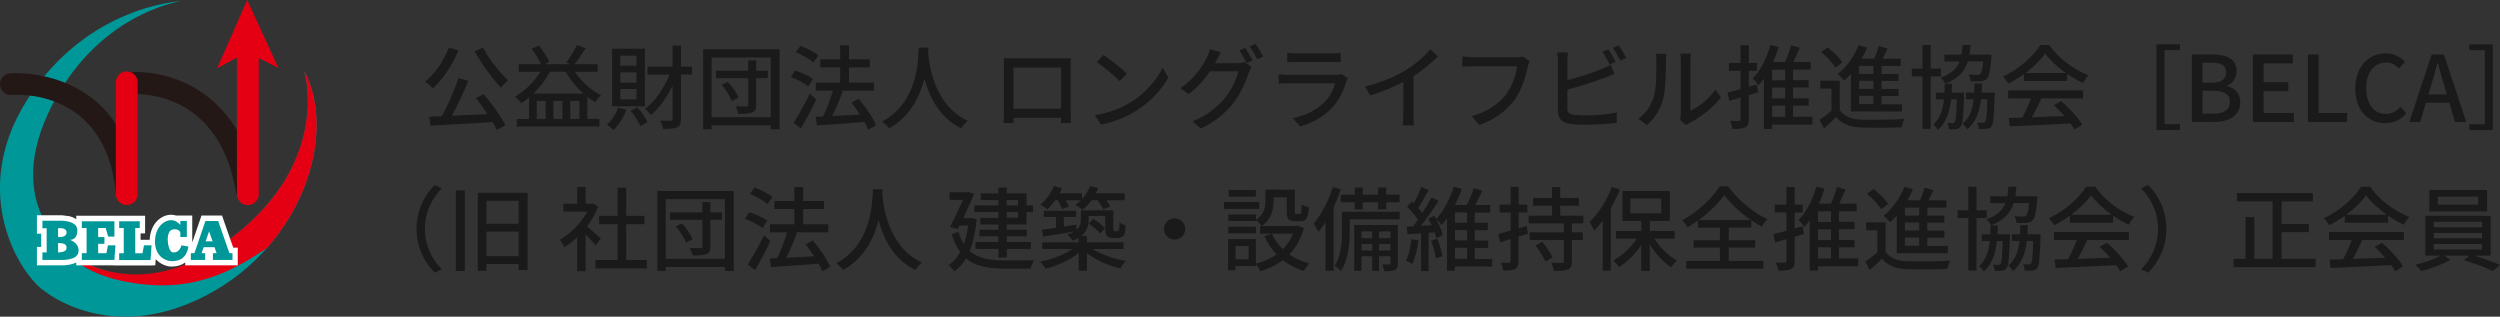 <?xml version="1.0" encoding="UTF-8"?>
<svg id="_レイヤー_2" data-name="レイヤー 2" xmlns="http://www.w3.org/2000/svg" viewBox="0 0 300 38">
  <rect x="0" y="0" width="300" height="38" fill="#333333" stroke="none"/>
  <defs>
    <style>
      .cls-1 {
        fill: #1a1a1a;
      }

      .cls-1, .cls-2, .cls-3, .cls-4, .cls-5 {
        stroke-width: 0px;
      }

      .cls-2 {
        fill: #231815;
      }

      .cls-3 {
        fill: #e40012;
      }

      .cls-4 {
        fill: #fff;
      }

      .cls-5 {
        fill: #009798;
      }
    </style>
  </defs>
  <g id="_レイヤー_2-2" data-name="レイヤー 2">
    <g>
      <g>
        <path class="cls-5" d="m36.49,8.48c4.04,7.53-.12,20.87-11.69,26.94-11.57,6.07-19.44-.48-19.44-.48-2.69-1.72-9.32-11.55-2.11-22.94C10.46.61,21.74.14,21.74.14c0,0-10.32,1.41-15.91,13.35C.24,25.42,8.82,31.05,11.16,31.96c2.34.91,8.88,3.28,17.99-4.51,9.11-7.79,8.08-16.41,7.35-18.96Z"/>
        <g>
          <path class="cls-3" d="m36.49,8.48c.73,2.56,1.64,11.09-7.03,18.68-9.02,7.89-15.97,5.7-18.31,4.8-.8-.31-2.32-1.17-3.76-2.64h0s1.37,3.83,9.72,4.79c6.13.7,10.63-1.4,14.92-4.35,5.9-6.67,7.5-15.62,4.46-21.28Z"/>
          <path class="cls-2" d="m15.2,24.3c-.66,0-1.23-.5-1.3-1.18C12.64,10.54,1.89,11.36,1.42,11.4c-.72.06-1.35-.47-1.42-1.19-.06-.72.47-1.36,1.19-1.42.14-.01,13.79-1.05,15.31,14.07.07.72-.45,1.36-1.17,1.43-.04,0-.09,0-.13,0Z"/>
          <path class="cls-2" d="m29.62,24.18c-.63,0-1.18-.45-1.29-1.09-2.14-12.78-12.52-11.83-12.96-11.78-.72.08-1.36-.44-1.44-1.16-.08-.72.43-1.36,1.15-1.44,4.58-.52,13.78,1.73,15.83,13.95.12.71-.36,1.39-1.07,1.51-.07.01-.15.02-.22.02Z"/>
          <path class="cls-3" d="m33.42,8.17L29.66,0l-3.61,8.2,2.38-1.3v16.4c0,.72.58,1.31,1.31,1.31s1.31-.59,1.31-1.31V6.96l2.38,1.21Z"/>
          <path class="cls-3" d="m15.21,24.6c-.72,0-1.31-.59-1.31-1.31v-13.41c0-.72.58-1.31,1.31-1.31s1.31.59,1.31,1.31v13.41c0,.72-.58,1.31-1.31,1.31Z"/>
        </g>
        <path class="cls-4" d="m27.99,29.72l-1.35-3.86h-2.46l-1.08,3.16h-.03v-3.16h-1.95c-.17-.05-.34-.08-.52-.09-.6-.02-1.22.24-1.7.7-.57.56-.9,1.38-.94,2.31h-1.09v-.77h.54v-2.12h-8.26v.41c-.23-.15-.48-.27-.8-.35l-.91-.12c-.13,0-.22,0-.23,0h-2.78v2.21h.51v1.59h-.51v2.21h3.27l.65-.08c.32-.06.58-.15.8-.26v.34h4.48v.02h4.35l.65-.02.06-.74c.56.62,1.33.89,1.91.89.66,0,1.2-.18,1.63-.49v.34h6.3v-2.12h-.57Z"/>
        <g>
          <path class="cls-5" d="m8.38,28.78s.9.09.9-1.14c0-.85-.96-1.07-1.56-1.13l-.29-.02c-.12,0-.2,0-.2,0h-2.14v.9h.51v2.9h-.51v.9h2.62c.96-.07,1.72-.32,1.72-1.14,0-.96-1.05-1.27-1.05-1.27Zm-1.14,1.48v.03h-.27v-1.13h.27v.03c.3,0,.75.08.75.52s-.45.54-.75.55Zm-.27-1.81v-1.06s1.02-.15,1.02.51-1.02.54-1.02.54Z"/>
          <path class="cls-5" d="m27.53,30.38l-1.35-3.86h-1.53l-1.32,3.86h-.43v.81h1.72v-.81h-.43l.25-.72h1.3l.25.72h-.44v.81h2.35v-.81h-.38Zm-2.85-1.42l.41-1.2.42,1.2h-.83Z"/>
          <polygon class="cls-5" points="12.77 30.38 11.78 30.38 11.78 29.26 12.53 29.26 12.53 28.45 11.78 28.45 11.78 27.36 12.68 27.36 12.98 28.39 13.73 28.39 13.73 27.36 13.73 26.55 9.82 26.55 9.82 27.36 10.39 27.36 10.39 30.38 9.82 30.38 9.82 31.19 12.59 31.19 13.73 31.19 13.85 29.44 12.95 29.44 12.77 30.38"/>
          <polygon class="cls-5" points="17.1 30.38 17.1 30.39 16.23 30.39 16.23 27.36 16.77 27.36 16.77 26.55 14.3 26.55 14.3 27.36 14.85 27.36 14.85 30.39 14.3 30.39 14.3 31.21 18 31.21 18 31.19 18.07 31.19 18.19 29.44 17.28 29.44 17.1 30.38"/>
          <path class="cls-5" d="m20.86,30.29c-.63.09-.72-1.3-.72-1.3,0,0-.18-1.48.78-1.48.48,0,.66.2.72.39v.54h.78v-1.93h-.78v.48c-.21-.25-.56-.55-1.05-.57-.87-.03-1.99.82-1.99,2.57s1.25,2.35,2.02,2.35,1.74-.24,1.99-1.75l-.84-.15s-.18.85-.9.85Z"/>
        </g>
      </g>
      <g>
        <path class="cls-1" d="m55.02,6.05c-.74,1.77-1.89,3.47-3.06,4.54-.2-.21-.68-.61-.96-.78,1.19-.95,2.24-2.5,2.87-4.09l1.14.33Zm3.04,5.25c.98,1.17,2.06,2.7,2.59,3.71l-1.02.58c-.13-.28-.31-.59-.52-.95-2.7.18-5.53.34-7.46.45l-.14-1.09c.45-.01.96-.03,1.5-.05.73-1.29,1.54-3.15,2-4.57l1.19.32c-.57,1.39-1.3,2.97-1.98,4.19,1.33-.06,2.82-.13,4.28-.2-.44-.67-.94-1.35-1.4-1.93l.97-.47Zm-.09-5.58c.68,1.36,2,3,3.01,3.92-.27.21-.67.62-.87.89-1.02-1.09-2.33-2.86-3.16-4.39l1.01-.42Z"/>
        <path class="cls-1" d="m68.97,8.6c.78,1.18,1.96,2.24,3.16,2.83-.22.19-.55.57-.7.83-.32-.18-.64-.38-.95-.63v2.64h1.45v.91h-9.91v-.91h1.47v-2.57c-.3.25-.62.48-.92.68-.17-.21-.57-.61-.79-.78,1.21-.68,2.31-1.75,3.05-2.99h-2.57v-.91h2.67c-.25-.54-.71-1.29-1.13-1.84l.87-.4c.48.61,1.01,1.4,1.25,1.95l-.55.29h3.06l-.48-.2c.44-.56.99-1.45,1.3-2.1l1.03.39c-.42.67-.92,1.39-1.34,1.91h2.78v.91h-2.74Zm1.03,2.63c-.83-.74-1.57-1.65-2.12-2.63h-1.87c-.53.99-1.22,1.88-2,2.63h6Zm-4.52.88h-1.07v2.16h1.07v-2.16Zm2.01,0h-1.08v2.16h1.08v-2.16Zm2.04,2.16v-2.16h-1.1v2.16h1.1Z"/>
        <path class="cls-1" d="m75.16,13.18c-.34.92-.94,1.85-1.54,2.43-.18-.18-.56-.5-.79-.65.57-.51,1.08-1.25,1.35-2.04l.98.25Zm2.23-.43h-3.94v-6.91h3.94v6.91Zm-1.01-6.07h-1.95v1.21h1.95v-1.21Zm0,2h-1.95v1.23h1.95v-1.23Zm0,2h-1.95v1.25h1.95v-1.25Zm.12,2.2c.48.54.99,1.29,1.21,1.78l-.85.48c-.22-.51-.73-1.3-1.18-1.86l.81-.41Zm6.55-3.94h-1.33v5.33c0,.55-.13.84-.47,1.01-.34.15-.87.19-1.67.19-.04-.26-.22-.72-.35-.99.56.02,1.09.02,1.25.01.17,0,.23-.05.23-.22v-3.98c-.7,1.43-1.62,2.7-2.61,3.51-.18-.22-.48-.57-.7-.75,1.18-.84,2.29-2.46,2.95-4.1h-2.64v-.95h3v-2.54h1.01v2.54h1.33v.95Z"/>
        <path class="cls-1" d="m93.55,5.92v9.59h-1.06v-.47h-7.1v.47h-1.01V5.92h9.16Zm-1.06,8.14v-7.16h-7.1v7.16h7.1Zm-.37-4.68h-1.38v3.22c0,.51-.11.75-.45.89-.36.15-.9.17-1.69.17-.04-.26-.19-.64-.32-.9.56.02,1.13.02,1.3.02.17-.01.21-.05.21-.19v-3.21h-3.88v-.89h3.88v-1.24h.96v1.24h1.38v.89Zm-4.8.42c.53.56,1.08,1.35,1.3,1.9l-.79.43c-.2-.54-.73-1.36-1.24-1.96l.74-.37Z"/>
        <path class="cls-1" d="m97,10.36c-.45-.37-1.38-.85-2.11-1.11l.53-.79c.74.24,1.67.66,2.15,1.01l-.56.89Zm.95,1.57c-.54,1.14-1.23,2.45-1.85,3.49l-.87-.68c.55-.85,1.34-2.24,1.95-3.5l.77.69Zm-.35-4.44c-.44-.4-1.36-.91-2.11-1.23l.56-.75c.74.26,1.68.74,2.15,1.13l-.59.85Zm6.57,8.06c-.1-.26-.25-.58-.43-.91-2.05.17-4.2.31-5.71.41l-.14-1.03.88-.04c.43-.89.89-2.1,1.19-3.1h-2.07v-.97h2.93v-1.82h-2.39v-.97h2.39v-1.68h1.06v1.68h2.49v.97h-2.49v1.82h3.01v.97h-3.98l.23.08c-.37.96-.84,2.08-1.28,2.97,1.03-.05,2.19-.12,3.33-.18-.32-.51-.68-1-1.02-1.43l.87-.47c.83.97,1.73,2.29,2.08,3.18l-.95.54Z"/>
        <path class="cls-1" d="m111.38,6.23c.1,1.44.68,6.41,4.77,8.28-.32.25-.63.6-.8.89-2.64-1.28-3.86-3.83-4.42-5.97-.53,2.11-1.67,4.52-4.24,5.97-.19-.25-.52-.58-.85-.8,4.38-2.33,4.33-7.48,4.41-8.89h1.16l-.03.52Z"/>
        <path class="cls-1" d="m128.49,13.34c0,.39.02,1.33.02,1.42h-1.2s.01-.31.01-.62h-5.69c0,.3,0,.56.01.62h-1.2c.01-.1.03-.98.03-1.42v-5.4c0-.29,0-.67-.02-.96.44.02.79.02,1.07.02h5.97c.25,0,.65,0,1.01-.01-.02.3-.02.64-.02.95v5.4Zm-6.87-5.24v4.94h5.71v-4.94h-5.71Z"/>
        <path class="cls-1" d="m135.7,12.27c1.77-1.09,3.15-2.74,3.82-4.15l.67,1.2c-.79,1.43-2.15,2.93-3.86,3.98-1.11.68-2.51,1.33-4.21,1.64l-.74-1.13c1.84-.28,3.27-.89,4.32-1.54Zm-.47-3.43l-.87.9c-.57-.59-1.91-1.74-2.74-2.29l.8-.86c.74.48,2.21,1.64,2.81,2.25Z"/>
        <path class="cls-1" d="m148.53,7.57c.32,0,.62-.03.83-.11l.81.56c-.1.19-.23.47-.31.69-.35,1.04-.97,2.53-1.9,3.71-.98,1.21-2.27,2.3-3.87,3l-.99-.87c1.67-.64,2.93-1.65,3.88-2.77.81-.95,1.39-2.31,1.63-3.22h-3.42c-.65.97-1.52,1.98-2.56,2.74l-.99-.71c1.72-1.17,2.74-2.76,3.19-3.71.12-.23.29-.68.35-1l1.32.41c-.2.34-.36.67-.47.88-.07.13-.14.26-.22.41h2.73Zm.9-1.82c.27.4.67,1.08.89,1.51l-.73.31c-.22-.44-.57-1.1-.87-1.52l.7-.3Zm1.24-.47c.3.41.71,1.1.91,1.5l-.72.32c-.23-.47-.59-1.1-.9-1.52l.7-.3Z"/>
        <path class="cls-1" d="m161.74,9.37c-.07.12-.15.29-.18.38-.31,1.07-.8,2.18-1.62,3.08-1.13,1.25-2.53,1.95-3.94,2.34l-.86-.99c1.61-.33,2.95-1.04,3.85-1.98.63-.65,1.02-1.47,1.22-2.2h-5.6c-.26,0-.75.01-1.17.04v-1.14c.43.04.85.08,1.17.08h5.63c.3,0,.56-.04.7-.1l.78.48Zm-7.28-3.03c.29.03.69.06,1.06.06h4.28c.35,0,.8-.02,1.08-.06v1.13c-.27-.02-.72-.03-1.09-.03h-4.27c-.35,0-.75.01-1.06.03v-1.13Z"/>
        <path class="cls-1" d="m169.61,13.75c0,.45.02,1.06.08,1.3h-1.36c.03-.24.07-.85.07-1.3v-3.91c-1.17.61-2.62,1.21-3.98,1.61l-.63-1.07c1.88-.43,3.73-1.24,4.96-2,1.11-.69,2.26-1.67,2.87-2.46l.94.84c-.8.8-1.83,1.67-2.94,2.38v4.62Z"/>
        <path class="cls-1" d="m183.55,7.33c-.09.18-.14.42-.2.64-.25,1.12-.74,2.89-1.63,4.06-.95,1.23-2.3,2.31-4.21,2.96l-.91-1.06c1.78-.46,3.19-1.43,4.09-2.56.77-.96,1.23-2.4,1.38-3.41h-5.4c-.47,0-.91.02-1.19.04v-1.23c.31.04.83.09,1.19.09h5.36c.19,0,.46-.01.7-.08l.83.55Z"/>
        <path class="cls-1" d="m188.08,13c0,.53.23.66.75.77.33.05.85.08,1.38.08,1.16,0,2.88-.12,3.8-.36v1.26c-1,.14-2.65.22-3.86.22-.68,0-1.34-.03-1.8-.11-.89-.17-1.4-.61-1.4-1.53v-6.02c0-.26-.02-.71-.08-1.01h1.29c-.03.3-.07.69-.07,1.01v2.3c1.32-.32,3.04-.87,4.1-1.32.36-.14.7-.32,1.07-.54l.48,1.11c-.36.14-.8.34-1.15.46-1.18.48-3.09,1.06-4.5,1.43v2.24Zm5.09-5.26c-.22-.44-.58-1.1-.88-1.52l.71-.3c.28.4.66,1.08.88,1.51l-.72.31Zm1.08-2.29c.29.42.7,1.1.9,1.5l-.72.32c-.23-.47-.58-1.1-.89-1.52l.7-.3Z"/>
        <path class="cls-1" d="m196.6,14.25c.95-.67,1.53-1.61,1.85-2.62.32-.98.32-3.01.32-4.28,0-.37-.02-.64-.09-.89h1.28c-.01.09-.05.5-.05.88,0,1.25-.04,3.49-.34,4.59-.33,1.21-1.02,2.29-1.96,3.08l-1-.76Zm5.02.15c.04-.19.08-.44.08-.69v-6.4c0-.45-.07-.81-.07-.88h1.28c-.01.07-.06.43-.06.88v5.97c.96-.43,2.2-1.36,2.99-2.53l.67.95c-.94,1.24-2.49,2.4-3.75,3.04-.19.1-.3.19-.42.28l-.73-.61Z"/>
        <path class="cls-1" d="m210.97,11.07c-.36.11-.74.23-1.11.34v2.9c0,.54-.11.81-.43.98-.32.15-.8.19-1.53.19-.03-.26-.17-.69-.3-.98.46.02.91.02,1.07.02.14-.01.2-.05.2-.21v-2.61c-.48.14-.94.27-1.34.4l-.24-1c.44-.1.99-.24,1.58-.41v-2.19h-1.4v-.95h1.4v-2.12h.99v2.12h.97v.95h-.97v1.91l.97-.26.14.91Zm6.52,3.88h-4.83v.52h-.99v-6.03c-.21.29-.42.55-.64.79-.14-.21-.51-.64-.71-.81.94-.96,1.71-2.45,2.13-4.02l.99.24c-.19.62-.41,1.22-.66,1.79h1.45c.27-.64.55-1.41.7-1.99l1.04.3c-.24.55-.51,1.16-.76,1.69h2.09v.92h-2.13v1.27h1.87v.88h-1.87v1.3h1.87v.87h-1.87v1.34h2.31v.93Zm-3.27-6.59h-1.56v1.27h1.56v-1.27Zm0,2.15h-1.56v1.3h1.56v-1.3Zm-1.56,3.51h1.56v-1.34h-1.56v1.34Z"/>
        <path class="cls-1" d="m220.77,13.19c.47.74,1.35,1.11,2.52,1.16,1.27.05,3.82.02,5.24-.08-.12.23-.28.7-.33,1-1.29.07-3.62.08-4.91.03-1.33-.06-2.27-.44-2.95-1.25-.45.44-.94.88-1.46,1.35l-.54-1c.45-.31.97-.7,1.44-1.11v-2.66h-1.34v-.95h2.33v3.51Zm-.52-5.07c-.31-.54-1.04-1.33-1.71-1.87l.79-.57c.65.53,1.42,1.25,1.75,1.8l-.84.64Zm1.85.76c-.25.3-.53.56-.79.79-.17-.2-.55-.61-.79-.78,1.04-.8,1.98-2.11,2.51-3.47l1.02.28c-.19.46-.41.91-.65,1.34h1.51c.21-.5.42-1.08.54-1.52l1.06.31c-.2.4-.4.83-.6,1.21h2.17v.87h-2.3v.96h2.05v.84h-2.05v.96h2.05v.85h-2.05v.99h2.46v.87h-6.13v-4.49Zm2.7-.97h-1.71v.96h1.71v-.96Zm0,1.79h-1.71v.96h1.71v-.96Zm0,1.8h-1.71v.99h1.71v-.99Z"/>
        <path class="cls-1" d="m231.68,9.17v6.29h-.98v-6.29h-1.29v-.94h1.29v-2.82h.98v2.82h1.24v.94h-1.24Zm4.02,1.94s-.01.25-.01.38c-.08,2.49-.17,3.39-.4,3.69-.14.21-.33.29-.58.31-.2.03-.53.03-.84.02-.01-.22-.1-.56-.22-.76.3.02.53.03.66.03.12,0,.2-.02.26-.12.13-.18.2-.88.25-2.74h-.69c-.18,1.55-.59,2.79-1.57,3.67-.12-.21-.38-.51-.57-.66.81-.7,1.14-1.73,1.29-3.01h-.97v-.8h1.03c.01-.34.02-.69.03-1.07h.87c-.01.36-.02.73-.04,1.07h1.5Zm.44-3.72c-.4,1.2-1.17,2.06-2.72,2.65-.1-.21-.34-.56-.54-.72,1.28-.45,1.93-1.08,2.27-1.94h-1.82v-.83h2.05c.06-.35.1-.74.12-1.14h.97c-.03.41-.07.79-.13,1.14h2.65s-.01.24-.02.37c-.13,1.59-.29,2.27-.55,2.53-.2.21-.43.28-.74.3-.26.02-.73.02-1.2,0-.01-.25-.12-.58-.25-.81.45.04.88.04,1.07.04.15,0,.25-.01.35-.1.13-.13.25-.56.34-1.51h-1.85Zm3.23,3.72s-.01.25-.01.38c-.08,2.46-.15,3.36-.37,3.65-.16.22-.36.3-.62.32-.22.03-.56.03-.9.02-.02-.23-.1-.57-.22-.78.31.03.58.03.71.03.12,0,.2-.02.27-.12.13-.18.21-.86.25-2.7h-.76c-.19,1.55-.63,2.76-1.65,3.62-.12-.2-.37-.52-.58-.67.86-.68,1.21-1.67,1.35-2.95h-.92v-.8h.99c.01-.34.02-.7.03-1.09h.9c-.01.37-.02.74-.04,1.09h1.56Z"/>
        <path class="cls-1" d="m242.87,8.9c-.59.42-1.23.81-1.88,1.13-.12-.24-.41-.62-.63-.85,1.89-.86,3.65-2.44,4.48-3.78h1.07c1.14,1.63,2.98,2.97,4.7,3.63-.25.28-.48.63-.66.94-.63-.3-1.27-.67-1.88-1.1v.85h-5.19v-.81Zm-1.89,1.95h8.99v.96h-5.08l.07.02c-.34.74-.75,1.55-1.12,2.24,1.22-.04,2.56-.1,3.89-.15-.41-.46-.85-.92-1.28-1.31l.89-.48c.99.85,2.04,2.01,2.53,2.83l-.94.59c-.12-.22-.29-.46-.48-.73-2.63.14-5.4.25-7.27.34l-.13-1.01c.47-.01,1.02-.02,1.62-.04.38-.68.78-1.56,1.04-2.3h-2.73v-.96Zm6.93-2.08c-.99-.7-1.89-1.54-2.49-2.34-.54.78-1.39,1.61-2.38,2.34h4.86Z"/>
        <path class="cls-1" d="m258.78,5.31h2.82v.7h-1.86v8.89h1.86v.7h-2.82V5.31Z"/>
        <path class="cls-1" d="m263.02,6.54h2.51c1.66,0,2.86.53,2.86,1.99,0,.77-.43,1.51-1.16,1.75v.05c.92.2,1.6.83,1.6,1.92,0,1.61-1.31,2.38-3.1,2.38h-2.71V6.54Zm2.37,3.38c1.23,0,1.75-.46,1.75-1.22,0-.85-.57-1.17-1.72-1.17h-1.12v2.39h1.09Zm.2,3.72c1.27,0,1.99-.45,1.99-1.44,0-.91-.7-1.31-1.99-1.31h-1.29v2.75h1.29Z"/>
        <path class="cls-1" d="m270.35,6.54h4.79v1.07h-3.51v2.25h2.97v1.08h-2.97v2.62h3.63v1.08h-4.91V6.54Z"/>
        <path class="cls-1" d="m276.95,6.54h1.28v7.02h3.42v1.08h-4.7V6.54Z"/>
        <path class="cls-1" d="m282.64,10.62c0-2.64,1.61-4.22,3.65-4.22,1.01,0,1.8.48,2.3,1.02l-.69.81c-.42-.43-.92-.73-1.58-.73-1.4,0-2.37,1.17-2.37,3.07s.9,3.1,2.33,3.1c.74,0,1.31-.33,1.79-.86l.68.8c-.65.75-1.47,1.17-2.52,1.17-2.04,0-3.6-1.52-3.6-4.17Z"/>
        <path class="cls-1" d="m293.93,12.33h-2.82l-.69,2.31h-1.3l2.68-8.1h1.47l2.68,8.1h-1.35l-.68-2.31Zm-.31-1l-.32-1.09c-.27-.88-.52-1.78-.77-2.7h-.04c-.23.92-.48,1.82-.75,2.7l-.33,1.09h2.21Z"/>
        <path class="cls-1" d="m299.13,15.61h-2.82v-.7h1.86V6.02h-1.86v-.7h2.82v10.3Z"/>
        <path class="cls-1" d="m49.99,27.46c0-2.23.92-3.99,2.18-5.26l.84.4c-1.2,1.25-2.02,2.84-2.02,4.86s.82,3.61,2.02,4.86l-.84.4c-1.25-1.27-2.18-3.03-2.18-5.26Z"/>
        <path class="cls-1" d="m54.7,22.84h1.08v9.67h-1.08v-9.67Zm8.61.31v9.26h-1.08v-.73h-3.86v.81h-1.04v-9.35h5.98Zm-4.94.95v2.75h3.86v-2.75h-3.86Zm3.86,6.64v-2.95h-3.86v2.95h3.86Z"/>
        <path class="cls-1" d="m71.47,29.45c-.25-.33-.75-.85-1.2-1.3v4.4h-1.01v-4.08c-.5.47-1.01.88-1.53,1.2-.11-.25-.39-.71-.56-.89,1.28-.72,2.55-1.99,3.3-3.39h-2.86v-.94h1.65v-2.02h1.01v2.02h.75l.17-.04.59.39c-.33.85-.8,1.65-1.35,2.38.52.41,1.43,1.22,1.68,1.45l-.64.83Zm6.15,1.75v1.01h-6.16v-1.01h2.65v-4.3h-2.22v-1h2.22v-3.38h1.04v3.38h2.18v1h-2.18v4.3h2.46Z"/>
        <path class="cls-1" d="m88.05,22.92v9.59h-1.06v-.47h-7.1v.47h-1.01v-9.59h9.16Zm-1.06,8.14v-7.16h-7.1v7.16h7.1Zm-.37-4.68h-1.38v3.22c0,.51-.11.75-.45.89-.36.15-.9.17-1.69.17-.04-.26-.19-.64-.32-.9.56.02,1.13.02,1.3.02.17-.01.21-.05.21-.19v-3.21h-3.88v-.89h3.88v-1.24h.96v1.24h1.38v.89Zm-4.8.42c.53.56,1.08,1.35,1.3,1.9l-.79.43c-.2-.54-.73-1.36-1.24-1.96l.74-.37Z"/>
        <path class="cls-1" d="m91.5,27.36c-.45-.37-1.38-.85-2.11-1.11l.53-.79c.74.24,1.67.66,2.15,1.01l-.56.89Zm.95,1.57c-.54,1.14-1.23,2.45-1.85,3.49l-.87-.68c.55-.85,1.34-2.24,1.95-3.5l.77.69Zm-.35-4.44c-.44-.4-1.36-.91-2.11-1.23l.56-.75c.74.26,1.68.74,2.15,1.13l-.59.85Zm6.57,8.06c-.1-.26-.25-.58-.43-.91-2.05.17-4.2.31-5.71.41l-.14-1.03.88-.04c.43-.89.89-2.1,1.19-3.1h-2.07v-.97h2.93v-1.82h-2.39v-.97h2.39v-1.68h1.06v1.68h2.49v.97h-2.49v1.82h3.01v.97h-3.98l.23.08c-.37.96-.84,2.08-1.28,2.97,1.03-.05,2.19-.12,3.33-.18-.32-.51-.68-1-1.02-1.43l.87-.47c.83.97,1.73,2.29,2.08,3.18l-.95.54Z"/>
        <path class="cls-1" d="m105.88,23.23c.1,1.44.68,6.41,4.77,8.28-.32.25-.63.6-.8.89-2.64-1.28-3.86-3.83-4.42-5.97-.53,2.11-1.67,4.52-4.24,5.97-.19-.25-.52-.58-.85-.8,4.38-2.33,4.33-7.48,4.41-8.89h1.16l-.03.52Z"/>
        <path class="cls-1" d="m117.21,26.3c-.14,1.54-.44,2.8-.86,3.82,1.06.92,2.5,1.13,4.24,1.13.51.01,2.86,0,3.49-.01-.15.23-.33.69-.4.99h-3.12c-1.94,0-3.48-.24-4.63-1.22-.4.66-.86,1.18-1.4,1.55-.15-.22-.51-.61-.71-.74.56-.37,1.03-.9,1.41-1.57-.41-.55-.75-1.25-1.02-2.13l.8-.3c.18.58.4,1.07.65,1.46.23-.64.41-1.38.52-2.22h-1.04l-.21.43-.92-.26c.52-1,1.12-2.28,1.55-3.25h-1.62v-.9h2.1l.17-.04.7.21c-.35.84-.84,1.9-1.32,2.92h.87l.17-.02.61.17Zm2.6-.85h-2.89v-.8h2.89v-.64h-2.12v-.8h2.12v-.7h1v.7h2.37v1.44h.78v.8h-.78v1.49h-2.37v.63h2.41v.78h-2.41v.69h2.9v.83h-2.9v1.03h-1v-1.03h-2.75v-.83h2.75v-.69h-2.27v-.78h2.27v-.63h-2.17v-.8h2.17v-.68Zm1-.8h1.35v-.64h-1.35v.64Zm1.35.8h-1.35v.68h1.35v-.68Z"/>
        <path class="cls-1" d="m131.17,29.9c.97.65,2.5,1.18,3.93,1.41-.22.22-.53.63-.67.9-1.43-.34-2.96-1-4-1.84v2.12h-.99v-2.14c-1.05.86-2.56,1.54-3.98,1.9-.14-.25-.43-.64-.64-.85,1.39-.26,2.88-.83,3.85-1.51h-3.61v-.81h4.38v-.53c-.21.12-.44.24-.72.34-.12-.2-.45-.58-.64-.73.35-.12.63-.25.84-.38-1.34.23-2.72.44-3.74.62l-.15-.84c.47-.05,1.06-.14,1.69-.23v-1.3h-1.46v-.73h3.88v.73h-1.48v1.15l1.5-.23.04.62c.42-.37.5-.8.5-1.21v-1.12h.37s3.11-.01,3.11-.01h0s.42.01.42.01v2.13c0,.18,0,.29.03.32.03.04.09.05.15.05h.24c.07,0,.13-.01.17-.04.04-.02.09-.09.11-.21.02-.13.03-.44.04-.81.18.14.48.3.73.36-.02.42-.07.87-.13,1.03-.08.19-.19.31-.35.38-.12.08-.35.11-.52.11h-.54c-.24,0-.51-.07-.66-.22-.18-.17-.24-.36-.24-.99v-1.44h-1.99v.47c0,.67-.19,1.36-.88,1.93h.67v.76h4.39v.81h-3.64Zm-4.54-5.88c-.31.43-.63.81-.95,1.12-.19-.17-.58-.46-.81-.59.66-.55,1.25-1.39,1.6-2.22l.97.26c-.09.2-.19.41-.3.61h2.7v.69c.41-.46.75-1,.97-1.56l.99.25c-.09.21-.19.42-.3.62h3.47v.83h-2.21c.2.26.37.54.47.76l-.85.33c-.11-.3-.4-.73-.67-1.09h-.74c-.33.45-.69.84-1.06,1.14-.2-.17-.61-.44-.85-.57.23-.17.44-.36.65-.57h-1.82c.15.28.3.56.37.78l-.81.26c-.1-.29-.3-.69-.51-1.04h-.32Zm4.57,2.24c.5.32,1.11.79,1.4,1.14l-.6.62c-.27-.35-.87-.87-1.36-1.21l.57-.55Z"/>
        <path class="cls-1" d="m140.95,26.19c.7,0,1.28.57,1.28,1.28s-.57,1.28-1.28,1.28-1.28-.57-1.28-1.28.57-1.28,1.28-1.28Z"/>
        <path class="cls-1" d="m151.11,25.07h-4.24v-.83h4.24v.83Zm5.35,2.29c-.35,1.32-.96,2.37-1.74,3.18.69.47,1.51.85,2.41,1.08-.23.21-.54.63-.67.9-.95-.3-1.78-.74-2.51-1.3-.79.59-1.71,1.03-2.71,1.33-.1-.24-.33-.64-.53-.86v.24h-2.45v.5h-.89v-3.74h3.34v2.95c.9-.23,1.75-.61,2.48-1.11-.61-.63-1.1-1.36-1.47-2.2l.91-.28c.31.68.75,1.31,1.31,1.84.52-.51.94-1.12,1.22-1.84h-3.94v-.93h4.38l.19-.04.67.29Zm-3.64-3.27c0,1-.24,2.24-1.43,3.03-.12-.19-.47-.54-.68-.69v.1h-3.31v-.79h3.31v.65c1-.66,1.14-1.56,1.14-2.31v-1.33h.97s1.58.01,1.58.01h0s.98-.01.98-.01v2.62c0,.26.02.3.18.3h.42c.17,0,.2-.14.23-1.16.2.17.59.32.86.37-.09,1.32-.33,1.66-.99,1.66h-.67c-.77,0-1-.25-1-1.18v-1.68h-1.58v.42Zm-2.11,3.92h-3.31v-.8h3.31v.8Zm-.01-4.41h-3.26v-.8h3.26v.8Zm-.87,5.93h-1.56v1.58h1.56v-1.58Z"/>
        <path class="cls-1" d="m160.89,22.72c-.23.73-.53,1.46-.86,2.17v7.6h-.97v-5.83c-.27.43-.56.83-.85,1.17-.11-.24-.4-.77-.57-1,.92-1.07,1.79-2.72,2.3-4.37l.95.26Zm7.08,3.6h-6v1.5c0,1.39-.17,3.4-1.07,4.71-.14-.18-.54-.53-.75-.64.8-1.19.88-2.85.88-4.08v-2.39h6.93v.9Zm-5.4-2.05h-1.67v-.9h1.67v-.87h.96v.87h1.84v-.87h.98v.87h1.6v.9h-1.6v.85h-.98v-.85h-1.84v.85h-.96v-.85Zm5.17,7.35c0,.42-.08.65-.35.78-.29.14-.69.15-1.27.15-.03-.23-.15-.59-.25-.81.35.01.73.01.84.01.12,0,.15-.03.15-.14v-.86h-1.38v1.75h-.81v-1.75h-1.29v1.75h-.87v-5.5h5.23v4.62Zm-4.36-3.85v.81h1.29v-.81h-1.29Zm1.29,2.29v-.79h-1.29v.79h1.29Zm.81-2.29v.81h1.38v-.81h-1.38Zm1.38,2.29v-.79h-1.38v.79h1.38Z"/>
        <path class="cls-1" d="m170.22,28.85c-.14,1.06-.4,2.13-.75,2.84-.15-.12-.54-.32-.75-.41.34-.66.55-1.64.65-2.58l.85.15Zm1.9-2.95c.45.74.89,1.69,1.02,2.31l-.77.37c-.04-.21-.12-.45-.21-.7l-.73.05v4.6h-.9v-4.53c-.59.04-1.14.08-1.63.1l-.1-.9.76-.04c.2-.24.4-.52.6-.81-.33-.48-.85-1.09-1.31-1.53l.55-.64c.08.08.17.15.25.23.34-.61.69-1.39.9-1.98l.88.37c-.4.71-.85,1.56-1.24,2.17.18.2.35.41.5.59.42-.65.8-1.31,1.09-1.87l.84.41c-.6.96-1.4,2.11-2.11,3l1.3-.08c-.13-.27-.28-.55-.42-.8l.73-.32Zm.35,2.75c.29.66.54,1.53.62,2.1l-.8.25c-.05-.57-.29-1.45-.56-2.12l.75-.23Zm6.59,3.33h-4.47v.51h-.95v-6.3c-.21.3-.43.57-.65.81-.15-.2-.45-.54-.65-.7.92-1,1.73-2.62,2.1-3.89l.98.26c-.22.63-.51,1.29-.82,1.92h1.42c.32-.6.65-1.42.84-2.01l1.03.3c-.29.57-.58,1.2-.87,1.72h1.82v.91h-1.87v1.22h1.57v.89h-1.57v1.24h1.61v.89h-1.61v1.32h2.09v.91Zm-3.01-6.48h-1.45v1.22h1.45v-1.22Zm0,2.11h-1.45v1.24h1.45v-1.24Zm-1.45,3.45h1.45v-1.32h-1.45v1.32Z"/>
        <path class="cls-1" d="m183.33,28.04l-1.11.35v2.94c0,.52-.11.78-.4.95-.3.15-.74.2-1.43.19-.03-.24-.15-.68-.28-.95.43.01.85.01.97.01.13,0,.19-.04.19-.2v-2.65l-1.25.4-.23-.99c.41-.11.92-.25,1.49-.42v-2.17h-1.33v-.95h1.33v-2.12h.95v2.12h1.06v.95h-1.06v1.9l.98-.3.13.94Zm5.3-1.23v1.07h1.3v.93h-1.3v2.55c0,.55-.11.83-.46.98-.36.15-.91.17-1.71.17-.04-.29-.18-.7-.31-.98.56.03,1.13.03,1.3.02.17-.01.21-.06.21-.21v-2.53h-4.1v-.93h4.1v-1.07h-4.22v-.93h2.81v-1.19h-2.29v-.94h2.29v-1.3h.98v1.3h2.25v.94h-2.25v1.19h2.77v.93h-1.36Zm-3.56,2.2c.47.56,1.01,1.34,1.24,1.87l-.87.52c-.2-.53-.7-1.34-1.18-1.94l.8-.45Z"/>
        <path class="cls-1" d="m194.38,22.75c-.31.76-.67,1.51-1.08,2.23v7.5h-.97v-6.02c-.33.45-.68.87-1.02,1.22-.1-.24-.38-.79-.57-1.03,1.07-1.01,2.08-2.6,2.68-4.21l.96.31Zm4.14,5.88c.67,1.07,1.72,2.08,2.72,2.64-.22.2-.56.56-.72.81-.92-.62-1.86-1.64-2.55-2.74v3.18h-1.02v-3.12c-.74,1.1-1.71,2.08-2.68,2.66-.17-.25-.47-.62-.7-.81,1.06-.54,2.13-1.54,2.85-2.62h-2.5v-.92h3.04v-1.2h-2.27v-3.59h5.69v3.59h-2.4v1.2h2.97v.92h-2.42Zm-2.88-3.04h3.71v-1.77h-3.71v1.77Z"/>
        <path class="cls-1" d="m207.45,27.32v1.5h3.17v.89h-3.17v1.6h4.16v.93h-9.26v-.93h4.04v-1.6h-3.15v-.89h3.15v-1.5h-2.64v-.85c-.41.29-.81.55-1.24.79-.13-.25-.42-.62-.65-.83,1.88-1,3.67-2.7,4.49-4.08h1.03c1.16,1.64,3.01,3.17,4.72,3.96-.25.24-.5.59-.67.9-.42-.23-.85-.5-1.27-.79v.89h-2.71Zm2.67-.91c-1.28-.89-2.49-2.01-3.21-3.01-.67.98-1.79,2.08-3.08,3.01h6.29Z"/>
        <path class="cls-1" d="m216.47,28.07c-.36.11-.74.23-1.11.34v2.9c0,.54-.11.81-.43.98-.32.15-.8.19-1.53.19-.03-.26-.17-.69-.3-.98.46.02.91.02,1.07.02.14-.01.2-.05.2-.21v-2.61c-.48.14-.94.27-1.34.4l-.24-1c.44-.1.99-.24,1.58-.41v-2.19h-1.4v-.95h1.4v-2.12h.99v2.12h.97v.95h-.97v1.91l.97-.26.14.91Zm6.52,3.88h-4.83v.52h-.99v-6.03c-.21.29-.42.55-.64.79-.14-.21-.51-.64-.71-.81.94-.96,1.71-2.45,2.13-4.02l.99.24c-.19.62-.41,1.22-.66,1.79h1.45c.27-.64.55-1.41.7-1.99l1.04.3c-.24.55-.51,1.16-.76,1.69h2.09v.92h-2.13v1.27h1.87v.88h-1.87v1.3h1.87v.87h-1.87v1.34h2.31v.93Zm-3.27-6.59h-1.56v1.27h1.56v-1.27Zm0,2.15h-1.56v1.3h1.56v-1.3Zm-1.56,3.51h1.56v-1.34h-1.56v1.34Z"/>
        <path class="cls-1" d="m226.27,30.19c.47.74,1.35,1.11,2.52,1.16,1.27.05,3.82.02,5.24-.08-.12.23-.28.7-.33,1-1.29.07-3.62.08-4.91.03-1.33-.06-2.27-.44-2.95-1.25-.45.44-.94.88-1.46,1.35l-.54-1c.45-.31.97-.7,1.44-1.11v-2.66h-1.34v-.95h2.33v3.51Zm-.52-5.07c-.31-.54-1.04-1.33-1.71-1.87l.79-.57c.65.53,1.42,1.25,1.75,1.8l-.84.64Zm1.85.76c-.25.3-.53.56-.79.79-.17-.2-.55-.61-.79-.78,1.04-.8,1.98-2.11,2.51-3.47l1.02.28c-.19.46-.41.91-.65,1.34h1.51c.21-.5.42-1.08.54-1.52l1.06.31c-.2.4-.4.83-.6,1.21h2.17v.87h-2.3v.96h2.05v.84h-2.05v.96h2.05v.85h-2.05v.99h2.46v.87h-6.13v-4.49Zm2.7-.97h-1.71v.96h1.71v-.96Zm0,1.79h-1.71v.96h1.71v-.96Zm0,1.8h-1.71v.99h1.71v-.99Z"/>
        <path class="cls-1" d="m237.18,26.17v6.29h-.98v-6.29h-1.29v-.94h1.29v-2.82h.98v2.82h1.24v.94h-1.24Zm4.02,1.94s-.01.25-.01.38c-.08,2.49-.17,3.39-.4,3.69-.14.21-.33.29-.58.31-.2.03-.53.03-.84.02-.01-.22-.1-.56-.22-.76.3.02.53.03.66.03.12,0,.2-.02.26-.12.13-.18.2-.88.25-2.74h-.69c-.18,1.55-.59,2.79-1.57,3.67-.12-.21-.38-.51-.57-.66.81-.7,1.14-1.73,1.29-3.01h-.97v-.8h1.03c.01-.34.02-.69.03-1.07h.87c-.01.36-.02.73-.04,1.07h1.5Zm.44-3.72c-.4,1.2-1.17,2.06-2.72,2.65-.1-.21-.34-.56-.54-.72,1.28-.45,1.93-1.08,2.27-1.94h-1.82v-.83h2.05c.06-.35.1-.74.12-1.14h.97c-.03.41-.07.79-.13,1.14h2.65s-.01.24-.02.37c-.13,1.59-.29,2.27-.55,2.53-.2.21-.43.28-.74.3-.26.02-.73.02-1.2,0-.01-.25-.12-.58-.25-.81.45.04.88.04,1.07.04.15,0,.25-.01.35-.1.13-.13.25-.56.34-1.51h-1.85Zm3.23,3.72s-.01.25-.01.38c-.08,2.46-.15,3.36-.37,3.65-.16.22-.36.3-.62.32-.22.03-.56.03-.9.02-.02-.23-.1-.57-.22-.78.31.03.58.03.71.03.12,0,.2-.02.27-.12.13-.18.21-.86.25-2.7h-.76c-.19,1.55-.63,2.76-1.65,3.62-.12-.2-.37-.52-.58-.67.86-.68,1.21-1.67,1.35-2.95h-.92v-.8h.99c.01-.34.02-.7.03-1.09h.9c-.01.37-.02.74-.04,1.09h1.56Z"/>
        <path class="cls-1" d="m248.37,25.9c-.59.42-1.23.81-1.88,1.13-.12-.24-.41-.62-.63-.85,1.89-.86,3.65-2.44,4.48-3.78h1.07c1.14,1.63,2.98,2.97,4.7,3.63-.25.28-.48.63-.66.94-.63-.3-1.27-.67-1.88-1.1v.85h-5.19v-.81Zm-1.89,1.95h8.99v.96h-5.08l.07.02c-.34.74-.75,1.55-1.12,2.24,1.22-.04,2.56-.1,3.89-.15-.41-.46-.85-.92-1.28-1.31l.89-.48c.99.85,2.04,2.01,2.53,2.83l-.94.59c-.12-.22-.29-.46-.48-.73-2.63.14-5.4.25-7.27.34l-.13-1.01c.47-.01,1.02-.02,1.62-.04.38-.68.78-1.56,1.04-2.3h-2.73v-.96Zm6.93-2.08c-.99-.7-1.89-1.54-2.49-2.34-.54.78-1.39,1.61-2.38,2.34h4.86Z"/>
        <path class="cls-1" d="m259.96,27.46c0,2.23-.92,3.99-2.18,5.26l-.84-.4c1.2-1.25,2.02-2.84,2.02-4.86s-.83-3.61-2.02-4.86l.84-.4c1.25,1.26,2.18,3.03,2.18,5.26Z"/>
        <path class="cls-1" d="m277.88,31.06v.99h-9.85v-.99h1.43v-5.02h1.06v5.02h2.19v-6.89h-4.28v-1h9.11v1h-3.75v2.7h3.28v.99h-3.28v3.2h4.09Z"/>
        <path class="cls-1" d="m281.37,25.9c-.59.42-1.23.81-1.88,1.13-.12-.24-.41-.62-.63-.85,1.89-.86,3.65-2.44,4.48-3.78h1.07c1.14,1.63,2.98,2.97,4.7,3.63-.25.28-.48.63-.66.94-.63-.3-1.27-.67-1.88-1.1v.85h-5.19v-.81Zm-1.89,1.95h8.99v.96h-5.08l.07.02c-.34.74-.75,1.55-1.12,2.24,1.22-.04,2.56-.1,3.89-.15-.41-.46-.85-.92-1.28-1.31l.89-.48c.99.85,2.04,2.01,2.53,2.83l-.94.59c-.12-.22-.29-.46-.48-.73-2.63.14-5.4.25-7.27.34l-.13-1.01c.47-.01,1.02-.02,1.62-.04.38-.68.78-1.56,1.04-2.3h-2.73v-.96Zm6.93-2.08c-.99-.7-1.89-1.54-2.49-2.34-.54.78-1.39,1.61-2.38,2.34h4.86Z"/>
        <path class="cls-1" d="m296.9,30.67c1.07.32,2.32.78,3.1,1.11l-.86.74c-.83-.4-2.31-.96-3.48-1.29l.7-.56h-3.05l.73.5c-.9.54-2.32,1.09-3.49,1.36-.17-.21-.47-.56-.7-.76,1.04-.24,2.3-.68,3.05-1.1h-1.86v-4.77h7.84v4.77h-1.99Zm1.55-5.3h-6.93v-2.57h6.93v2.57Zm-6.39,1.9h5.78v-.65h-5.78v.65Zm0,1.32h5.78v-.64h-5.78v.64Zm0,1.35h5.78v-.66h-5.78v.66Zm5.31-6.34h-4.83v.95h4.83v-.95Z"/>
      </g>
    </g>
  </g>
</svg>